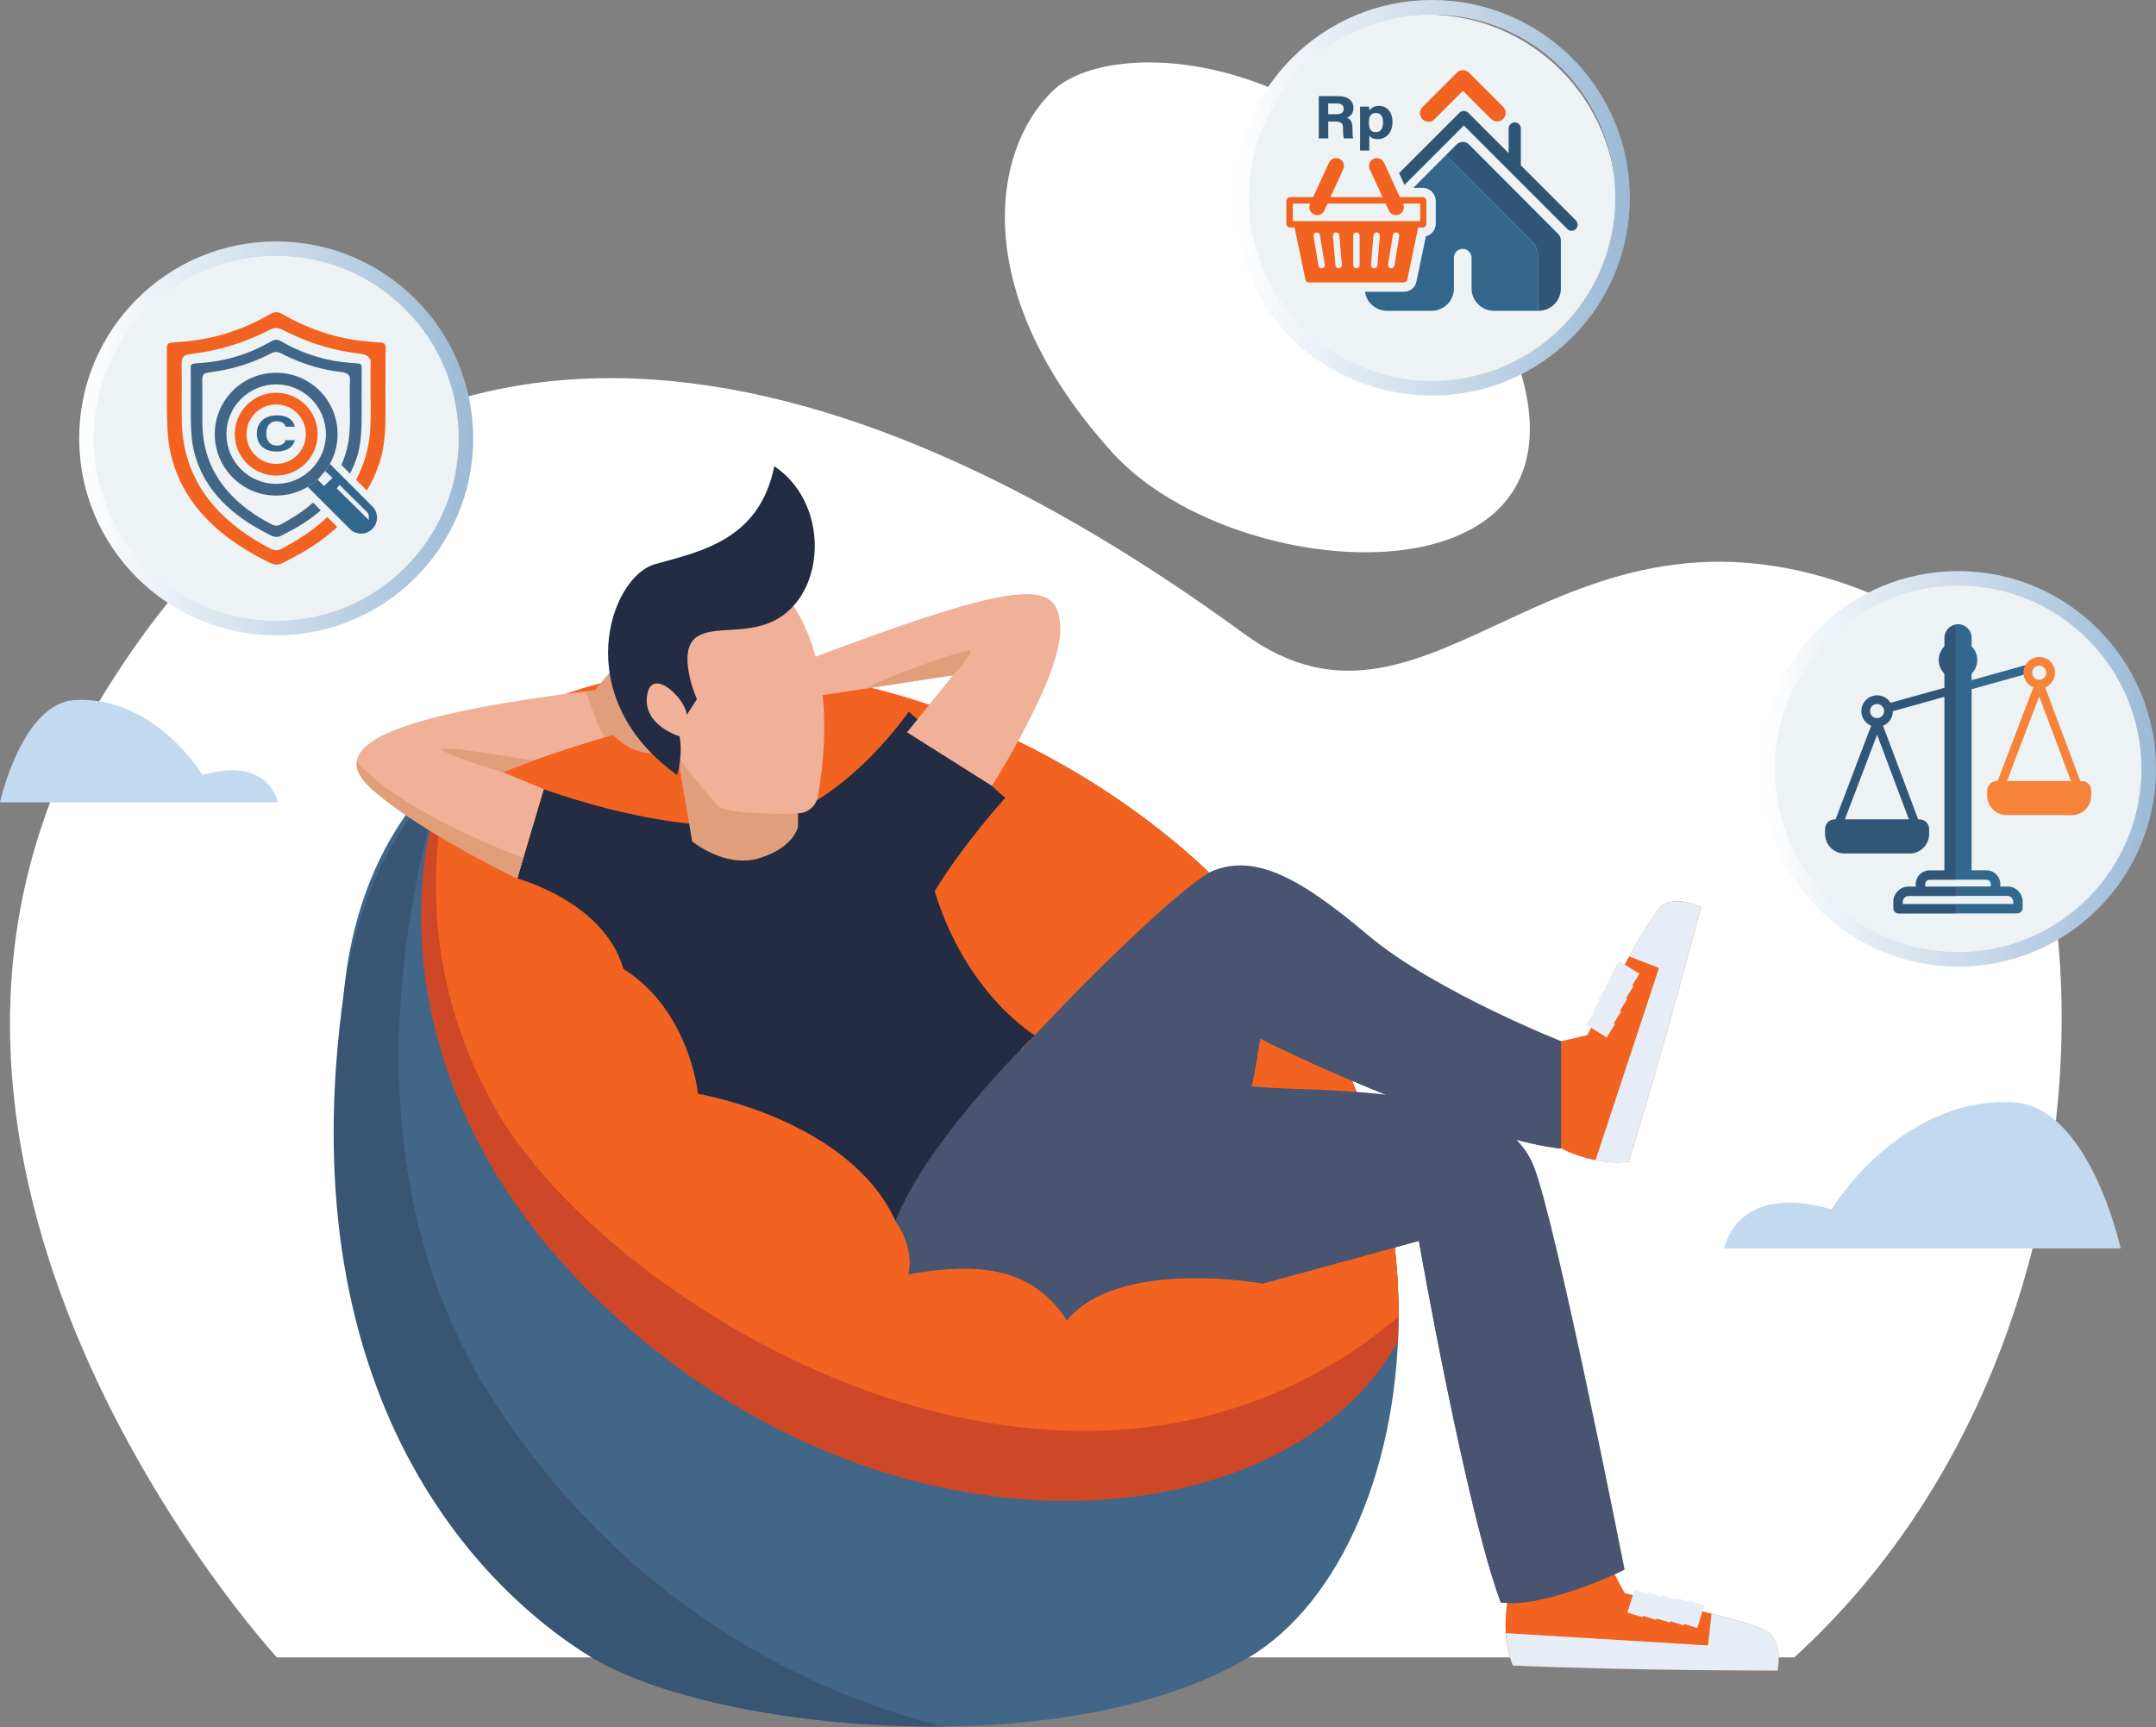 <svg width="302" height="242" viewBox="0 0 302 242" fill="none" xmlns="http://www.w3.org/2000/svg">
  <rect x="0" y="0" width="302" height="242" fill="#808080" stroke="none"/>
  <g clip-path="url(#clip0_22406_62319)">
    <path d="M38.785 232.209C38.785 232.209 -25.816 162.052 14.819 96.76C55.453 31.469 118.661 48.137 174.234 88.772C201.276 108.545 218.689 64.115 263.84 83.912C295.88 97.962 302.391 185.67 251.335 232.209H38.785Z" fill="white"/>
    <path d="M155.822 63.418C173.8 83.251 228.755 85.648 210.699 46.053C192.643 6.457 156.171 4.373 147.491 12.71C138.806 21.047 135.682 41.187 155.828 63.418H155.822Z" fill="white"/>
    <path d="M82.892 232.209C99.849 242.517 149.229 247.49 174.925 232.209C200.627 216.928 208.616 154.412 164.504 117.946C120.397 81.48 53.363 84.867 48.156 139.131C42.894 193.971 65.172 221.445 82.886 232.209H82.892Z" fill="#416688"/>
    <path d="M69.697 197.131C49.34 166.365 55.761 129.502 61.918 109.134C54.879 116.414 49.965 126.367 48.163 139.131C40.523 193.311 65.18 221.445 82.893 232.209C92.408 237.994 112.133 242.096 132.153 241.886C116.446 238.024 89.597 227.212 69.697 197.131Z" fill="#385673"/>
    <path d="M164.511 117.946C129.895 89.324 87.356 89.853 63.468 106.377C55.996 121.916 54.494 155.577 86.023 184.283C126.928 221.523 180.981 215.168 195.824 187.905C196.863 164.641 188.213 137.539 164.517 117.952L164.511 117.946Z" fill="#CE4727"/>
    <path d="M164.511 117.946C132.027 91.09 86.924 85.522 63.468 106.377C60.771 116.006 57.894 135.317 69.528 155.571C85.236 182.913 149.753 223.199 195.889 184.493C195.973 162.028 187.054 136.584 164.505 117.94L164.511 117.946Z" fill="#F26322"/>
    <path d="M211.276 223.722C211.276 223.722 210.062 228.876 211.9 233.351C229.319 234.089 248.967 234.053 248.967 234.053C248.967 234.053 249.88 230.065 247.514 228.539C245.147 227.014 227.578 223.223 227.578 223.223L225.812 219.884L211.276 223.722Z" fill="#F26322"/>
    <path d="M247.52 228.539C246.595 227.945 243.351 227.002 239.747 226.077L239.249 230.534L210.934 228.81C211.024 230.251 211.288 231.837 211.913 233.351C229.332 234.089 248.979 234.053 248.979 234.053C248.979 234.053 249.892 230.065 247.526 228.539H247.52Z" fill="#E7EDF7"/>
    <path d="M230.003 223.055L229.012 226.257" stroke="#E7EDF7" stroke-width="2.21" stroke-miterlimit="10"/>
    <path d="M231.919 223.434L230.934 226.635" stroke="#E7EDF7" stroke-width="2.21" stroke-miterlimit="10"/>
    <path d="M233.841 223.812L232.855 227.014" stroke="#E7EDF7" stroke-width="2.21" stroke-miterlimit="10"/>
    <path d="M235.765 224.191L234.773 227.392" stroke="#E7EDF7" stroke-width="2.21" stroke-miterlimit="10"/>
    <path d="M237.686 224.569L236.695 227.77" stroke="#E7EDF7" stroke-width="2.21" stroke-miterlimit="10"/>
    <path d="M125.43 171.056C125.43 171.056 128.163 174.588 127.25 178.534C139.275 176.33 145.239 178.72 149.462 184.961C156.712 176.15 176.906 179.82 176.906 179.82L198.746 173.855C198.746 173.855 205.354 211.486 210.219 224.515C216.646 225.344 227.566 219.926 227.566 219.926C227.566 219.926 217.931 171.008 214.808 163.302C211.691 155.595 200.674 153.114 181.495 152.562C162.316 152.009 136.434 145.492 136.434 145.492L125.436 171.056H125.43Z" fill="#485470"/>
    <path d="M204.801 169.909C197.461 171.17 180.913 170.371 164.779 169.092C156.712 173.399 134.41 181.381 127.838 165.464L125.43 171.056C125.43 171.056 128.163 174.588 127.25 178.534C139.275 176.33 145.239 178.72 149.462 184.961C156.712 176.15 176.906 179.82 176.906 179.82L198.746 173.855C198.746 173.855 205.354 211.487 210.219 224.515C211.66 224.701 213.336 224.569 215.054 224.257C213.12 215.643 206.885 187.196 204.801 169.909Z" fill="#485470"/>
    <path d="M157.024 180.372C157.024 180.372 172.606 174.312 176.498 145.492C187.55 151.09 209.114 159.992 218.658 160.911C222.148 150.081 219.301 146.135 219.301 146.135C219.301 146.135 201.035 138.975 191.586 130.992C182.132 123.009 175.891 119.615 169.927 122C163.968 124.379 126.319 162.364 125.43 171.056C125.43 171.056 140.632 177.351 157.024 180.372Z" fill="#485470"/>
    <path d="M219.553 157.715C213.523 155.06 186.589 143.161 174.972 137.233C172.588 163.295 150.465 174.125 140.65 173.579C132.704 173.134 129.208 167.278 128.157 165.061C126.901 167.236 125.952 169.26 125.43 171.056C125.43 171.056 140.632 177.351 157.024 180.372C157.024 180.372 172.606 174.312 176.498 145.492C187.55 151.09 209.114 159.992 218.658 160.911C219.031 159.764 219.313 158.712 219.553 157.715Z" fill="#485470"/>
    <path d="M76.177 110.558L72.453 123.087C72.453 123.087 84.665 126.313 87.308 135.743C96.648 141.576 97.765 153.24 97.765 153.24C97.765 153.24 118.926 156.784 125.431 171.062C130.159 159.241 144.953 145.047 144.953 145.047C144.953 145.047 135.396 139.395 130.921 124.871C134.724 118.54 140.802 111.783 140.802 111.783L127.287 99.704C127.287 99.704 117.154 114.654 104.57 115.579C91.987 116.51 76.177 110.564 76.177 110.564V110.558Z" fill="#232C42"/>
    <path d="M94.631 104.269L96.956 117.88C96.956 117.88 101.605 121.754 106.47 120.204C111.341 118.654 111.78 115.777 111.78 115.777V110.906L94.625 104.269H94.631Z" fill="#E09E7B"/>
    <path d="M138.935 110.101C138.935 110.101 148.744 94.754 148.522 88.015C148.3 81.275 143.993 80.771 113.281 92.364C113.948 96.676 114.122 97.565 114.122 97.565L133.493 94.604L127.054 102.599L138.935 110.101Z" fill="#F1B199"/>
    <path d="M108.907 82.471C109.333 82.254 118.283 90.634 114.553 111.603C114.319 112.912 113.201 113.879 111.874 113.945C106.414 114.21 101.597 113.699 100.72 113.02C99.722 112.245 94.635 105.716 94.635 105.716C94.635 105.716 86.886 101.073 87.331 100.184C87.775 99.295 87.998 90.664 87.998 90.664C87.998 90.664 95.632 83.017 96.076 82.471C96.521 81.924 108.913 82.471 108.913 82.471H108.907Z" fill="#F1B199"/>
    <path d="M72.459 123.087C72.459 123.087 58.566 116.396 52.024 110.503C45.483 104.611 53.958 100.28 83.427 96.688C85.361 94.063 87.307 92.358 87.307 92.358L93.554 105.158C93.554 105.158 89.686 106.815 85.907 102.947C76.051 105.8 70.434 108.197 70.434 108.197L76.171 110.552L72.447 123.081L72.459 123.087Z" fill="#F1B199"/>
    <path d="M73.31 120.204C69.526 118.781 55.897 113.327 49.962 106.749C49.842 107.927 50.545 109.176 52.023 110.503C58.564 116.396 72.457 123.087 72.457 123.087L73.316 120.204H73.31Z" fill="#E09E7B"/>
    <path d="M70.439 108.203C70.439 108.203 71.935 107.566 74.716 106.563C70.613 105.866 63.712 104.761 62.24 104.887C60.12 105.074 70.439 108.203 70.439 108.203Z" fill="#E09E7B"/>
    <path d="M84.661 103.32C85.075 103.199 85.484 103.073 85.91 102.953C89.689 106.821 93.557 105.164 93.557 105.164L87.31 92.364C87.31 92.364 85.364 94.069 83.43 96.694C82.967 96.748 82.529 96.808 82.078 96.862C82.793 99.127 83.682 101.542 84.667 103.326L84.661 103.32Z" fill="#E09E7B"/>
    <path d="M97.62 97.962C97.62 97.962 94.635 91.21 97.62 89.222C100.606 87.228 106.804 89.775 111.231 84.795C115.658 79.816 115.214 69.857 108.462 65.316C106.36 75.719 98.059 77.269 91.752 79.041C85.445 80.813 79.576 97.631 94.851 108.587C95.734 105.38 95.182 103.163 95.182 103.163C95.182 103.163 89.98 101.614 90.647 97.409C91.313 93.204 96.179 98.076 96.179 100.178L97.62 97.968V97.962Z" fill="#232C42"/>
    <path d="M135.841 91.102C135.18 91.042 125.077 94.358 121.227 96.478L133.492 94.604C133.492 94.604 136.652 91.18 135.841 91.102Z" fill="#E09E7B"/>
    <path d="M218.66 160.911C218.66 160.911 223.333 163.398 228.133 162.767C233.292 146.111 238.272 127.106 238.272 127.106C238.272 127.106 234.65 125.208 232.571 127.106C230.487 129.004 222.342 145.029 222.342 145.029L218.666 145.882V160.917L218.66 160.911Z" fill="#F26322"/>
    <path d="M232.564 127.106C231.753 127.851 230.017 130.74 228.197 133.995L232.384 135.617L223.488 162.557C224.906 162.839 226.51 162.983 228.125 162.773C233.285 146.117 238.265 127.112 238.265 127.112C238.265 127.112 234.643 125.214 232.564 127.112V127.106Z" fill="#E7EDF7"/>
    <path d="M222.797 142.639L225.638 144.417" stroke="#E7EDF7" stroke-width="2.21" stroke-miterlimit="10"/>
    <path d="M223.656 140.879L226.497 142.651" stroke="#E7EDF7" stroke-width="2.21" stroke-miterlimit="10"/>
    <path d="M224.512 139.119L227.353 140.891" stroke="#E7EDF7" stroke-width="2.21" stroke-miterlimit="10"/>
    <path d="M225.363 137.359L228.21 139.131" stroke="#E7EDF7" stroke-width="2.21" stroke-miterlimit="10"/>
    <path d="M226.223 135.599L229.064 137.371" stroke="#E7EDF7" stroke-width="2.21" stroke-miterlimit="10"/>
    <path d="M241.465 174.912H297.05C297.05 174.912 292.695 154.958 281.973 154.436C265.99 153.661 256.541 169.464 256.541 169.464C256.541 169.464 244.372 165.103 241.465 174.912Z" fill="#C3D9F0"/>
    <path d="M38.935 112.42H0C0 112.42 3.051 98.442 10.56 98.076C21.756 97.529 28.375 108.599 28.375 108.599C28.375 108.599 36.899 105.548 38.935 112.414V112.42Z" fill="#C3D9F0"/>
    <path d="M274.268 134.338C288.967 134.338 300.883 122.422 300.883 107.722C300.883 93.023 288.967 81.107 274.268 81.107C259.568 81.107 247.652 93.023 247.652 107.722C247.652 122.422 259.568 134.338 274.268 134.338Z" fill="#EDF2F5"/>
    <path d="M274.29 82.056C277.756 82.056 281.12 82.735 284.279 84.074C287.337 85.366 290.082 87.216 292.436 89.576C294.797 91.937 296.647 94.682 297.938 97.734C299.278 100.899 299.957 104.257 299.957 107.722C299.957 111.188 299.278 114.552 297.938 117.711C296.647 120.769 294.797 123.514 292.436 125.868C290.076 128.229 287.331 130.079 284.279 131.37C281.114 132.71 277.756 133.389 274.29 133.389C270.825 133.389 267.461 132.71 264.302 131.37C261.244 130.079 258.499 128.229 256.145 125.868C253.784 123.508 251.934 120.763 250.643 117.711C249.303 114.546 248.624 111.188 248.624 107.722C248.624 104.257 249.303 100.893 250.643 97.734C251.934 94.676 253.784 91.931 256.145 89.576C258.505 87.216 261.25 85.366 264.302 84.074C267.467 82.735 270.825 82.056 274.29 82.056ZM274.29 80.014C258.986 80.014 246.582 92.418 246.582 107.722C246.582 123.027 258.986 135.431 274.29 135.431C289.595 135.431 301.999 123.027 301.999 107.722C301.999 92.418 289.595 80.014 274.29 80.014Z" fill="url(#paint0_linear_22406_62319)"/>
    <path d="M281.207 124.211H280.192V123.88C280.192 122.805 279.321 121.934 278.246 121.934H276.173V96.562L284.366 94.28L284.036 93.102L276.173 95.295V94.382C276.66 93.895 276.966 93.216 276.966 92.472C276.966 91.727 276.666 91.054 276.173 90.562V89.36C276.173 88.309 275.321 87.45 274.263 87.45C274.161 87.45 274.059 87.462 273.963 87.474V123.249H278.24C278.582 123.249 278.858 123.526 278.858 123.868V124.199H273.957V125.526H281.195C281.633 125.526 281.994 125.886 281.994 126.325V126.649H273.957V127.977H282.564C282.979 127.977 283.321 127.64 283.321 127.22V126.325C283.321 125.154 282.366 124.199 281.195 124.199L281.207 124.211Z" fill="#32688B"/>
    <path d="M272.361 89.366V90.568C271.874 91.054 271.568 91.733 271.568 92.478C271.568 93.222 271.868 93.895 272.361 94.388V96.364L264.817 98.466C264.426 97.836 263.729 97.421 262.937 97.421C261.717 97.421 260.726 98.412 260.726 99.632C260.726 100.557 261.297 101.349 262.102 101.68L257.11 114.798H256.99C256.251 114.798 255.645 115.399 255.645 116.144V116.852C255.645 118.36 256.864 119.579 258.372 119.579H267.496C269.003 119.579 270.223 118.36 270.223 116.852V116.144C270.223 115.405 269.622 114.798 268.877 114.798H268.685L263.765 101.68C264.57 101.355 265.141 100.569 265.147 99.644L272.361 97.631V121.94H270.289C269.213 121.94 268.342 122.811 268.342 123.886V124.217H267.333C266.162 124.217 265.207 125.172 265.207 126.343V127.238C265.207 127.652 265.543 127.995 265.964 127.995H273.971V126.667H266.535V126.343C266.535 125.904 266.895 125.544 267.333 125.544H273.971V124.217H269.67V123.886C269.67 123.544 269.946 123.268 270.289 123.268H273.971V87.492C273.058 87.636 272.361 88.423 272.361 89.372V89.366ZM267.375 114.792H258.42L262.931 102.935L267.381 114.792H267.375ZM263.333 100.527C263.213 100.581 263.075 100.611 262.931 100.611C262.786 100.611 262.654 100.581 262.534 100.527C262.186 100.37 261.945 100.028 261.945 99.626C261.945 99.079 262.39 98.64 262.931 98.64C263.471 98.64 263.916 99.085 263.916 99.626C263.916 100.028 263.675 100.376 263.327 100.527H263.333Z" fill="#315778"/>
    <path d="M291.588 109.422H291.396L286.476 96.304C287.287 95.974 287.858 95.181 287.858 94.256C287.858 93.036 286.867 92.045 285.647 92.045C284.428 92.045 283.437 93.036 283.437 94.256C283.437 95.181 284.008 95.974 284.813 96.304L279.821 109.422H279.701C278.962 109.422 278.355 110.023 278.355 110.768V111.477C278.355 112.984 279.575 114.204 281.082 114.204H290.206C291.714 114.204 292.933 112.984 292.933 111.477V110.768C292.933 110.029 292.333 109.422 291.588 109.422ZM284.656 94.256C284.656 93.709 285.101 93.27 285.641 93.27C286.182 93.27 286.627 93.715 286.627 94.256C286.627 94.658 286.386 95.006 286.038 95.157C285.918 95.211 285.78 95.241 285.635 95.241C285.491 95.241 285.359 95.211 285.239 95.157C284.891 95 284.65 94.658 284.65 94.256H284.656ZM285.635 97.565L290.086 109.422H281.131L285.641 97.565H285.635Z" fill="#F5843A"/>
    <path d="M199.811 55.267C214.51 55.267 226.426 43.351 226.426 28.651C226.426 13.952 214.51 2.036 199.811 2.036C185.111 2.036 173.195 13.952 173.195 28.651C173.195 43.351 185.111 55.267 199.811 55.267Z" fill="#EDF2F5"/>
    <path d="M200.591 2.042C204.057 2.042 207.421 2.721 210.58 4.06C213.638 5.352 216.383 7.202 218.737 9.563C221.098 11.923 222.948 14.668 224.239 17.72C225.579 20.885 226.257 24.243 226.257 27.709C226.257 31.174 225.579 34.538 224.239 37.697C222.948 40.755 221.098 43.5 218.737 45.854C216.377 48.215 213.632 50.065 210.58 51.356C207.415 52.696 204.057 53.375 200.591 53.375C197.125 53.375 193.762 52.696 190.602 51.356C187.545 50.065 184.8 48.215 182.445 45.854C180.085 43.494 178.235 40.749 176.943 37.697C175.604 34.532 174.925 31.174 174.925 27.709C174.925 24.243 175.604 20.879 176.943 17.72C178.235 14.662 180.085 11.917 182.445 9.563C184.806 7.202 187.551 5.352 190.602 4.06C193.768 2.721 197.125 2.042 200.591 2.042ZM200.591 0C185.286 0 172.883 12.404 172.883 27.709C172.883 43.013 185.286 55.417 200.591 55.417C215.896 55.417 228.3 43.013 228.3 27.709C228.3 12.404 215.896 0 200.591 0Z" fill="url(#paint1_linear_22406_62319)"/>
    <path d="M200.093 17.059C199.787 17.059 199.48 16.939 199.246 16.704C198.777 16.236 198.777 15.473 199.246 15.005L204.069 10.181C204.538 9.713 205.301 9.713 205.769 10.181L210.55 14.963C211.019 15.431 211.019 16.194 210.55 16.662C210.082 17.131 209.319 17.131 208.85 16.662L204.916 12.728L200.94 16.704C200.706 16.939 200.399 17.059 200.093 17.059Z" fill="#F26322"/>
    <path d="M186.054 17.023V19.395H184.727V13.467H187.484C188.853 13.467 189.586 14.176 189.586 15.095C189.586 15.887 189.129 16.32 188.673 16.494C188.985 16.602 189.454 16.909 189.454 17.972V18.266C189.454 18.663 189.454 19.119 189.544 19.395H188.258C188.15 19.137 188.126 18.693 188.126 18.062V17.978C188.126 17.329 187.952 17.023 186.943 17.023H186.048H186.054ZM186.054 16.002H187.189C187.934 16.002 188.216 15.737 188.216 15.239C188.216 14.74 187.88 14.488 187.219 14.488H186.048V16.002H186.054Z" fill="#2E5674"/>
    <path d="M191.807 18.999V21.095H190.51V16.014C190.51 15.653 190.51 15.299 190.504 14.938H191.765C191.783 15.059 191.807 15.329 191.807 15.491C192.012 15.167 192.432 14.836 193.177 14.836C194.234 14.836 195.051 15.671 195.051 17.053C195.051 18.62 194.138 19.491 192.997 19.491C192.33 19.491 191.988 19.257 191.807 18.993V18.999ZM193.729 17.101C193.729 16.284 193.381 15.828 192.756 15.828C192.018 15.828 191.753 16.278 191.753 17.173C191.753 18.02 191.994 18.518 192.702 18.518C193.411 18.518 193.729 18.014 193.729 17.107V17.101Z" fill="#2E5674"/>
    <path d="M220.744 30.88L213.031 23.168V17.996C213.031 17.527 212.653 17.143 212.178 17.143C211.704 17.143 211.326 17.521 211.326 17.996V21.468L205.643 15.785C205.313 15.455 204.772 15.455 204.442 15.785L195.973 24.255L196.729 25.901L205.043 17.587L219.543 32.087C219.711 32.255 219.927 32.334 220.143 32.334C220.359 32.334 220.576 32.249 220.744 32.087C221.074 31.757 221.074 31.216 220.744 30.886V30.88Z" fill="#2E5674"/>
    <path d="M199.257 27.618H196.085L193.863 22.789C193.61 22.236 192.956 21.996 192.403 22.248C191.851 22.501 191.61 23.155 191.863 23.708L193.659 27.612H186.36L188.156 23.708C188.409 23.155 188.168 22.501 187.616 22.248C187.063 21.996 186.409 22.236 186.156 22.789L183.934 27.618H180.732C180.426 27.618 180.18 27.865 180.18 28.171V31.325C180.18 31.631 180.426 31.877 180.732 31.877H181.339L182.865 39.199C182.907 39.415 183.099 39.566 183.321 39.566H196.668C196.89 39.566 197.076 39.409 197.124 39.199L198.65 31.877H199.257C199.563 31.877 199.809 31.631 199.809 31.325V28.171C199.809 27.865 199.563 27.618 199.257 27.618ZM185.195 37.589C185.195 37.589 185.147 37.595 185.123 37.595C184.907 37.595 184.715 37.439 184.679 37.217L184 33.084C183.958 32.838 184.126 32.61 184.372 32.568C184.619 32.526 184.847 32.694 184.889 32.94L185.568 37.073C185.61 37.319 185.441 37.547 185.195 37.589ZM187.55 37.595C187.55 37.595 187.526 37.595 187.514 37.595C187.279 37.595 187.087 37.421 187.063 37.181L186.709 33.048C186.685 32.802 186.871 32.58 187.117 32.562C187.364 32.544 187.586 32.724 187.604 32.97L187.958 37.103C187.982 37.349 187.796 37.571 187.55 37.589V37.595ZM190.451 37.145C190.451 37.391 190.247 37.595 190 37.595C189.754 37.595 189.55 37.391 189.55 37.145V33.012C189.55 32.766 189.754 32.562 190 32.562C190.247 32.562 190.451 32.766 190.451 33.012V37.145ZM192.932 37.181C192.914 37.415 192.715 37.595 192.481 37.595C192.469 37.595 192.457 37.595 192.445 37.595C192.199 37.571 192.013 37.355 192.037 37.109L192.391 32.976C192.415 32.73 192.631 32.544 192.878 32.568C193.124 32.592 193.31 32.808 193.286 33.054L192.932 37.187V37.181ZM195.995 33.084L195.316 37.217C195.28 37.439 195.088 37.595 194.872 37.595C194.848 37.595 194.824 37.595 194.8 37.589C194.553 37.547 194.385 37.319 194.427 37.073L195.106 32.94C195.148 32.694 195.376 32.526 195.623 32.568C195.869 32.61 196.037 32.838 195.995 33.084ZM198.914 30.982H181.093V28.525H183.531L183.507 28.579C183.255 29.132 183.495 29.787 184.048 30.039C184.198 30.105 184.354 30.141 184.51 30.141C184.925 30.141 185.327 29.901 185.514 29.498L185.964 28.519H194.091L194.541 29.498C194.728 29.901 195.124 30.141 195.545 30.141C195.701 30.141 195.857 30.111 196.007 30.039C196.56 29.787 196.8 29.132 196.548 28.579L196.524 28.525H198.932V30.982H198.914Z" fill="#F26322"/>
    <path d="M214.575 33.805L202.538 21.738L197.973 26.315H199.258C200.279 26.315 201.114 27.144 201.114 28.171V31.325C201.114 32.189 200.52 32.916 199.727 33.12L198.405 39.469C198.237 40.28 197.51 40.875 196.675 40.875H191.191C191.414 42.383 192.711 43.542 194.285 43.542H200.532C202.256 43.542 203.655 42.142 203.655 40.419V36.106C203.655 35.421 204.208 34.868 204.892 34.868C205.577 34.868 206.13 35.421 206.13 36.106V40.419C206.13 42.142 207.529 43.542 209.253 43.542H215.416V35.847C215.416 35.079 215.11 34.346 214.569 33.805H214.575Z" fill="#33668B"/>
    <path d="M218.637 40.418V33.673C218.637 33.343 218.505 33.03 218.276 32.796L205.777 20.248C205.29 19.762 204.503 19.762 204.023 20.248L202.539 21.738L214.576 33.805C215.117 34.346 215.423 35.085 215.423 35.847V43.542H215.513C217.237 43.542 218.637 42.142 218.637 40.418Z" fill="#2F5676"/>
    <path d="M38.681 88.363C53.51 88.363 65.531 76.342 65.531 61.514C65.531 46.685 53.51 34.664 38.681 34.664C23.853 34.664 11.832 46.685 11.832 61.514C11.832 76.342 23.853 88.363 38.681 88.363Z" fill="#EDF2F5"/>
    <path d="M38.688 35.853C42.142 35.853 45.488 36.526 48.641 37.86C51.686 39.145 54.419 40.989 56.768 43.338C59.117 45.686 60.961 48.419 62.246 51.465C63.579 54.612 64.252 57.964 64.252 61.417C64.252 64.871 63.579 68.217 62.246 71.371C60.961 74.416 59.117 77.149 56.768 79.497C54.419 81.846 51.686 83.69 48.641 84.975C45.494 86.309 42.142 86.982 38.688 86.982C35.234 86.982 31.889 86.309 28.735 84.975C25.69 83.69 22.957 81.846 20.608 79.497C18.26 77.149 16.416 74.416 15.13 71.371C13.797 68.223 13.124 64.871 13.124 61.417C13.124 57.964 13.797 54.618 15.13 51.465C16.416 48.419 18.26 45.686 20.608 43.338C22.957 40.989 25.69 39.145 28.735 37.86C31.883 36.526 35.234 35.853 38.688 35.853ZM38.688 33.823C23.449 33.823 11.094 46.179 11.094 61.417C11.094 76.656 23.449 89.012 38.688 89.012C53.927 89.012 66.282 76.656 66.282 61.417C66.282 46.179 53.927 33.823 38.688 33.823Z" fill="url(#paint2_linear_22406_62319)"/>
    <path d="M38.685 56.666C40.98 56.666 42.848 58.534 42.848 60.829C42.848 63.123 40.98 64.991 38.685 64.991C36.391 64.991 34.523 63.123 34.523 60.829C34.523 58.534 36.391 56.666 38.685 56.666ZM38.685 55.026C35.484 55.026 32.883 57.621 32.883 60.829C32.883 64.036 35.478 66.631 38.685 66.631C41.893 66.631 44.488 64.036 44.488 60.829C44.488 57.621 41.893 55.026 38.685 55.026Z" fill="#F26322"/>
    <path d="M52.151 70.944L46.211 65.003C45.478 66.325 44.403 67.436 43.105 68.211L48.998 74.103C49.436 74.542 50.007 74.758 50.578 74.758C51.148 74.758 51.719 74.542 52.157 74.103C53.028 73.233 53.028 71.821 52.157 70.944H52.151Z" fill="#33668B"/>
    <path d="M38.684 52.227C33.932 52.227 30.082 56.078 30.082 60.829C30.082 65.58 33.932 69.43 38.684 69.43C40.299 69.43 41.813 68.986 43.104 68.211C44.402 67.436 45.471 66.325 46.21 65.004C46.895 63.766 47.291 62.343 47.291 60.829C47.291 56.078 43.441 52.227 38.69 52.227H38.684ZM41.897 67.004C40.936 67.508 39.843 67.79 38.684 67.79C34.845 67.79 31.716 64.667 31.716 60.823C31.716 56.979 34.839 53.855 38.684 53.855C42.528 53.855 45.651 56.979 45.651 60.823C45.651 61.88 45.411 62.883 44.99 63.778C44.342 65.16 43.248 66.295 41.897 66.998V67.004Z" fill="#416688"/>
    <path d="M54.001 53.723C54.001 52.095 54.001 50.462 54.013 48.834C54.013 48.167 53.893 48.029 53.238 47.981C52.319 47.909 51.4 47.849 50.487 47.74C48.481 47.5 46.523 47.026 44.618 46.353C42.859 45.734 41.171 44.953 39.561 44.01C39.213 43.806 38.87 43.71 38.522 43.752C38.318 43.776 38.113 43.848 37.903 43.974C37.831 44.016 37.759 44.058 37.687 44.094C34.503 45.932 31.122 47.122 27.542 47.656C26.713 47.782 25.878 47.867 25.031 47.921C24.647 47.945 24.262 47.969 23.884 48.029C23.541 48.083 23.421 48.239 23.379 48.581C23.367 48.666 23.367 48.75 23.367 48.834C23.367 49.536 23.379 50.239 23.379 50.942C23.379 52.462 23.367 53.975 23.373 55.495C23.373 56.54 23.373 57.591 23.403 58.636C23.427 59.525 23.463 60.42 23.547 61.309C23.728 63.135 24.184 64.901 24.887 66.595C26.178 69.707 28.221 72.253 30.785 74.41C32.936 76.218 35.32 77.641 37.837 78.873C38.209 79.053 38.564 79.131 38.924 79.095C39.141 79.071 39.351 79.005 39.567 78.891C40.522 78.386 41.495 77.906 42.426 77.359C44.168 76.344 45.784 75.185 47.243 73.839L45.85 72.446C44.468 73.749 42.937 74.866 41.285 75.857C40.708 76.2 40.114 76.518 39.531 76.849C38.99 77.155 38.45 77.161 37.897 76.873C34.9 75.311 32.167 73.407 29.938 70.842C27.83 68.415 26.443 65.634 25.824 62.475C25.572 61.177 25.457 59.874 25.457 58.552C25.457 56.696 25.463 54.84 25.463 52.984C25.463 52.312 25.439 51.639 25.439 50.966C25.439 50.798 25.451 50.63 25.476 50.468C25.56 50.023 25.854 49.765 26.274 49.681C26.743 49.59 27.211 49.536 27.686 49.464C30.575 49.05 33.35 48.239 36.017 47.056C36.63 46.785 37.236 46.485 37.831 46.185C38.402 45.896 38.948 45.884 39.519 46.179C41.783 47.344 44.144 48.263 46.619 48.876C47.916 49.194 49.226 49.416 50.547 49.572C50.775 49.602 51.004 49.669 51.214 49.753C51.652 49.927 51.905 50.269 51.923 50.738C51.941 51.242 51.899 51.747 51.899 52.251C51.899 53.261 51.899 54.276 51.899 55.285C51.935 56.925 51.959 58.57 51.856 60.21C51.7 62.733 51.022 65.064 49.88 67.214L51.394 68.728C52.061 67.604 52.613 66.415 53.052 65.16C53.761 63.111 53.959 60.985 53.995 58.835C54.019 57.399 53.995 55.964 53.995 54.534C53.995 54.264 53.995 53.999 53.995 53.729L54.001 53.723Z" fill="#F26322"/>
    <path d="M50.653 59.393C50.671 58.27 50.653 57.153 50.653 56.03C50.653 55.819 50.653 55.609 50.653 55.399C50.653 54.126 50.653 52.852 50.665 51.579C50.665 51.056 50.569 50.948 50.059 50.912C49.338 50.858 48.623 50.81 47.908 50.72C46.34 50.533 44.815 50.161 43.319 49.639C41.944 49.158 40.622 48.545 39.367 47.806C39.097 47.644 38.826 47.572 38.556 47.602C38.394 47.62 38.232 47.68 38.069 47.776C38.015 47.812 37.955 47.843 37.901 47.873C35.414 49.308 32.772 50.239 29.973 50.654C29.324 50.75 28.669 50.822 28.008 50.864C27.708 50.882 27.408 50.9 27.113 50.948C26.849 50.99 26.753 51.11 26.717 51.38C26.711 51.447 26.711 51.513 26.711 51.573C26.711 52.119 26.723 52.672 26.723 53.218C26.723 54.402 26.717 55.591 26.717 56.774C26.717 57.591 26.717 58.414 26.741 59.231C26.759 59.928 26.789 60.625 26.855 61.315C26.993 62.745 27.354 64.121 27.906 65.448C28.915 67.881 30.513 69.869 32.513 71.557C34.189 72.968 36.057 74.085 38.021 75.046C38.31 75.191 38.592 75.251 38.874 75.221C39.042 75.203 39.211 75.149 39.379 75.058C40.124 74.662 40.886 74.29 41.613 73.863C42.797 73.172 43.914 72.392 44.935 71.509L43.848 70.421C42.887 71.268 41.836 72.019 40.718 72.686C40.268 72.956 39.805 73.203 39.349 73.461C38.928 73.701 38.502 73.701 38.069 73.479C35.727 72.259 33.589 70.77 31.847 68.764C30.201 66.865 29.114 64.697 28.633 62.222C28.435 61.213 28.345 60.186 28.345 59.159C28.345 57.705 28.351 56.258 28.345 54.804C28.345 54.282 28.327 53.753 28.327 53.23C28.327 53.098 28.333 52.972 28.357 52.84C28.423 52.492 28.651 52.294 28.981 52.227C29.348 52.155 29.714 52.113 30.081 52.059C32.339 51.735 34.508 51.104 36.592 50.173C37.072 49.963 37.541 49.729 38.009 49.488C38.454 49.26 38.88 49.254 39.325 49.488C41.097 50.395 42.941 51.116 44.875 51.597C45.884 51.849 46.911 52.017 47.944 52.143C48.124 52.167 48.299 52.215 48.467 52.282C48.809 52.42 49.007 52.684 49.02 53.05C49.032 53.447 49.001 53.837 48.995 54.234C48.995 55.026 48.995 55.813 48.995 56.606C49.026 57.892 49.044 59.171 48.965 60.456C48.863 62.126 48.467 63.682 47.812 65.136L49.026 66.349C49.362 65.7 49.656 65.028 49.902 64.325C50.455 62.727 50.611 61.063 50.641 59.381L50.653 59.393Z" fill="#416688"/>
    <path d="M41.304 61.67C41.064 62.589 40.235 63.261 38.746 63.261C36.865 63.261 35.977 62.156 35.977 60.751C35.977 59.345 36.896 58.192 38.806 58.192C40.385 58.192 41.148 58.961 41.292 59.784H40.013C39.887 59.405 39.569 59.027 38.764 59.027C37.706 59.027 37.298 59.82 37.298 60.715C37.298 61.55 37.652 62.427 38.8 62.427C39.635 62.427 39.899 61.958 40.013 61.676H41.304V61.67Z" fill="#33668B"/>
    <path d="M47.566 67.935L47.164 68.427L51.657 72.86V72.368C51.657 72.127 51.561 71.899 51.393 71.731L47.566 67.935Z" fill="#ECEFF6"/>
    <path d="M45.545 66.001L44.5 67.22L45.389 68.097L46.584 66.95L45.545 66.001Z" fill="#ECEFF6"/>
  </g>
  <defs>
    <linearGradient id="paint0_linear_22406_62319" x1="246.582" y1="107.722" x2="301.999" y2="107.722" gradientUnits="userSpaceOnUse">
      <stop stop-color="white"/>
      <stop offset="1" stop-color="#9CBAD6"/>
    </linearGradient>
    <linearGradient id="paint1_linear_22406_62319" x1="172.883" y1="27.709" x2="228.3" y2="27.709" gradientUnits="userSpaceOnUse">
      <stop stop-color="white"/>
      <stop offset="1" stop-color="#9CBAD6"/>
    </linearGradient>
    <linearGradient id="paint2_linear_22406_62319" x1="11.094" y1="61.417" x2="66.288" y2="61.417" gradientUnits="userSpaceOnUse">
      <stop stop-color="white"/>
      <stop offset="1" stop-color="#9CBAD6"/>
    </linearGradient>
    <clipPath id="clip0_22406_62319">
      <rect width="302" height="241.892" fill="white"/>
    </clipPath>
  </defs>
</svg>
